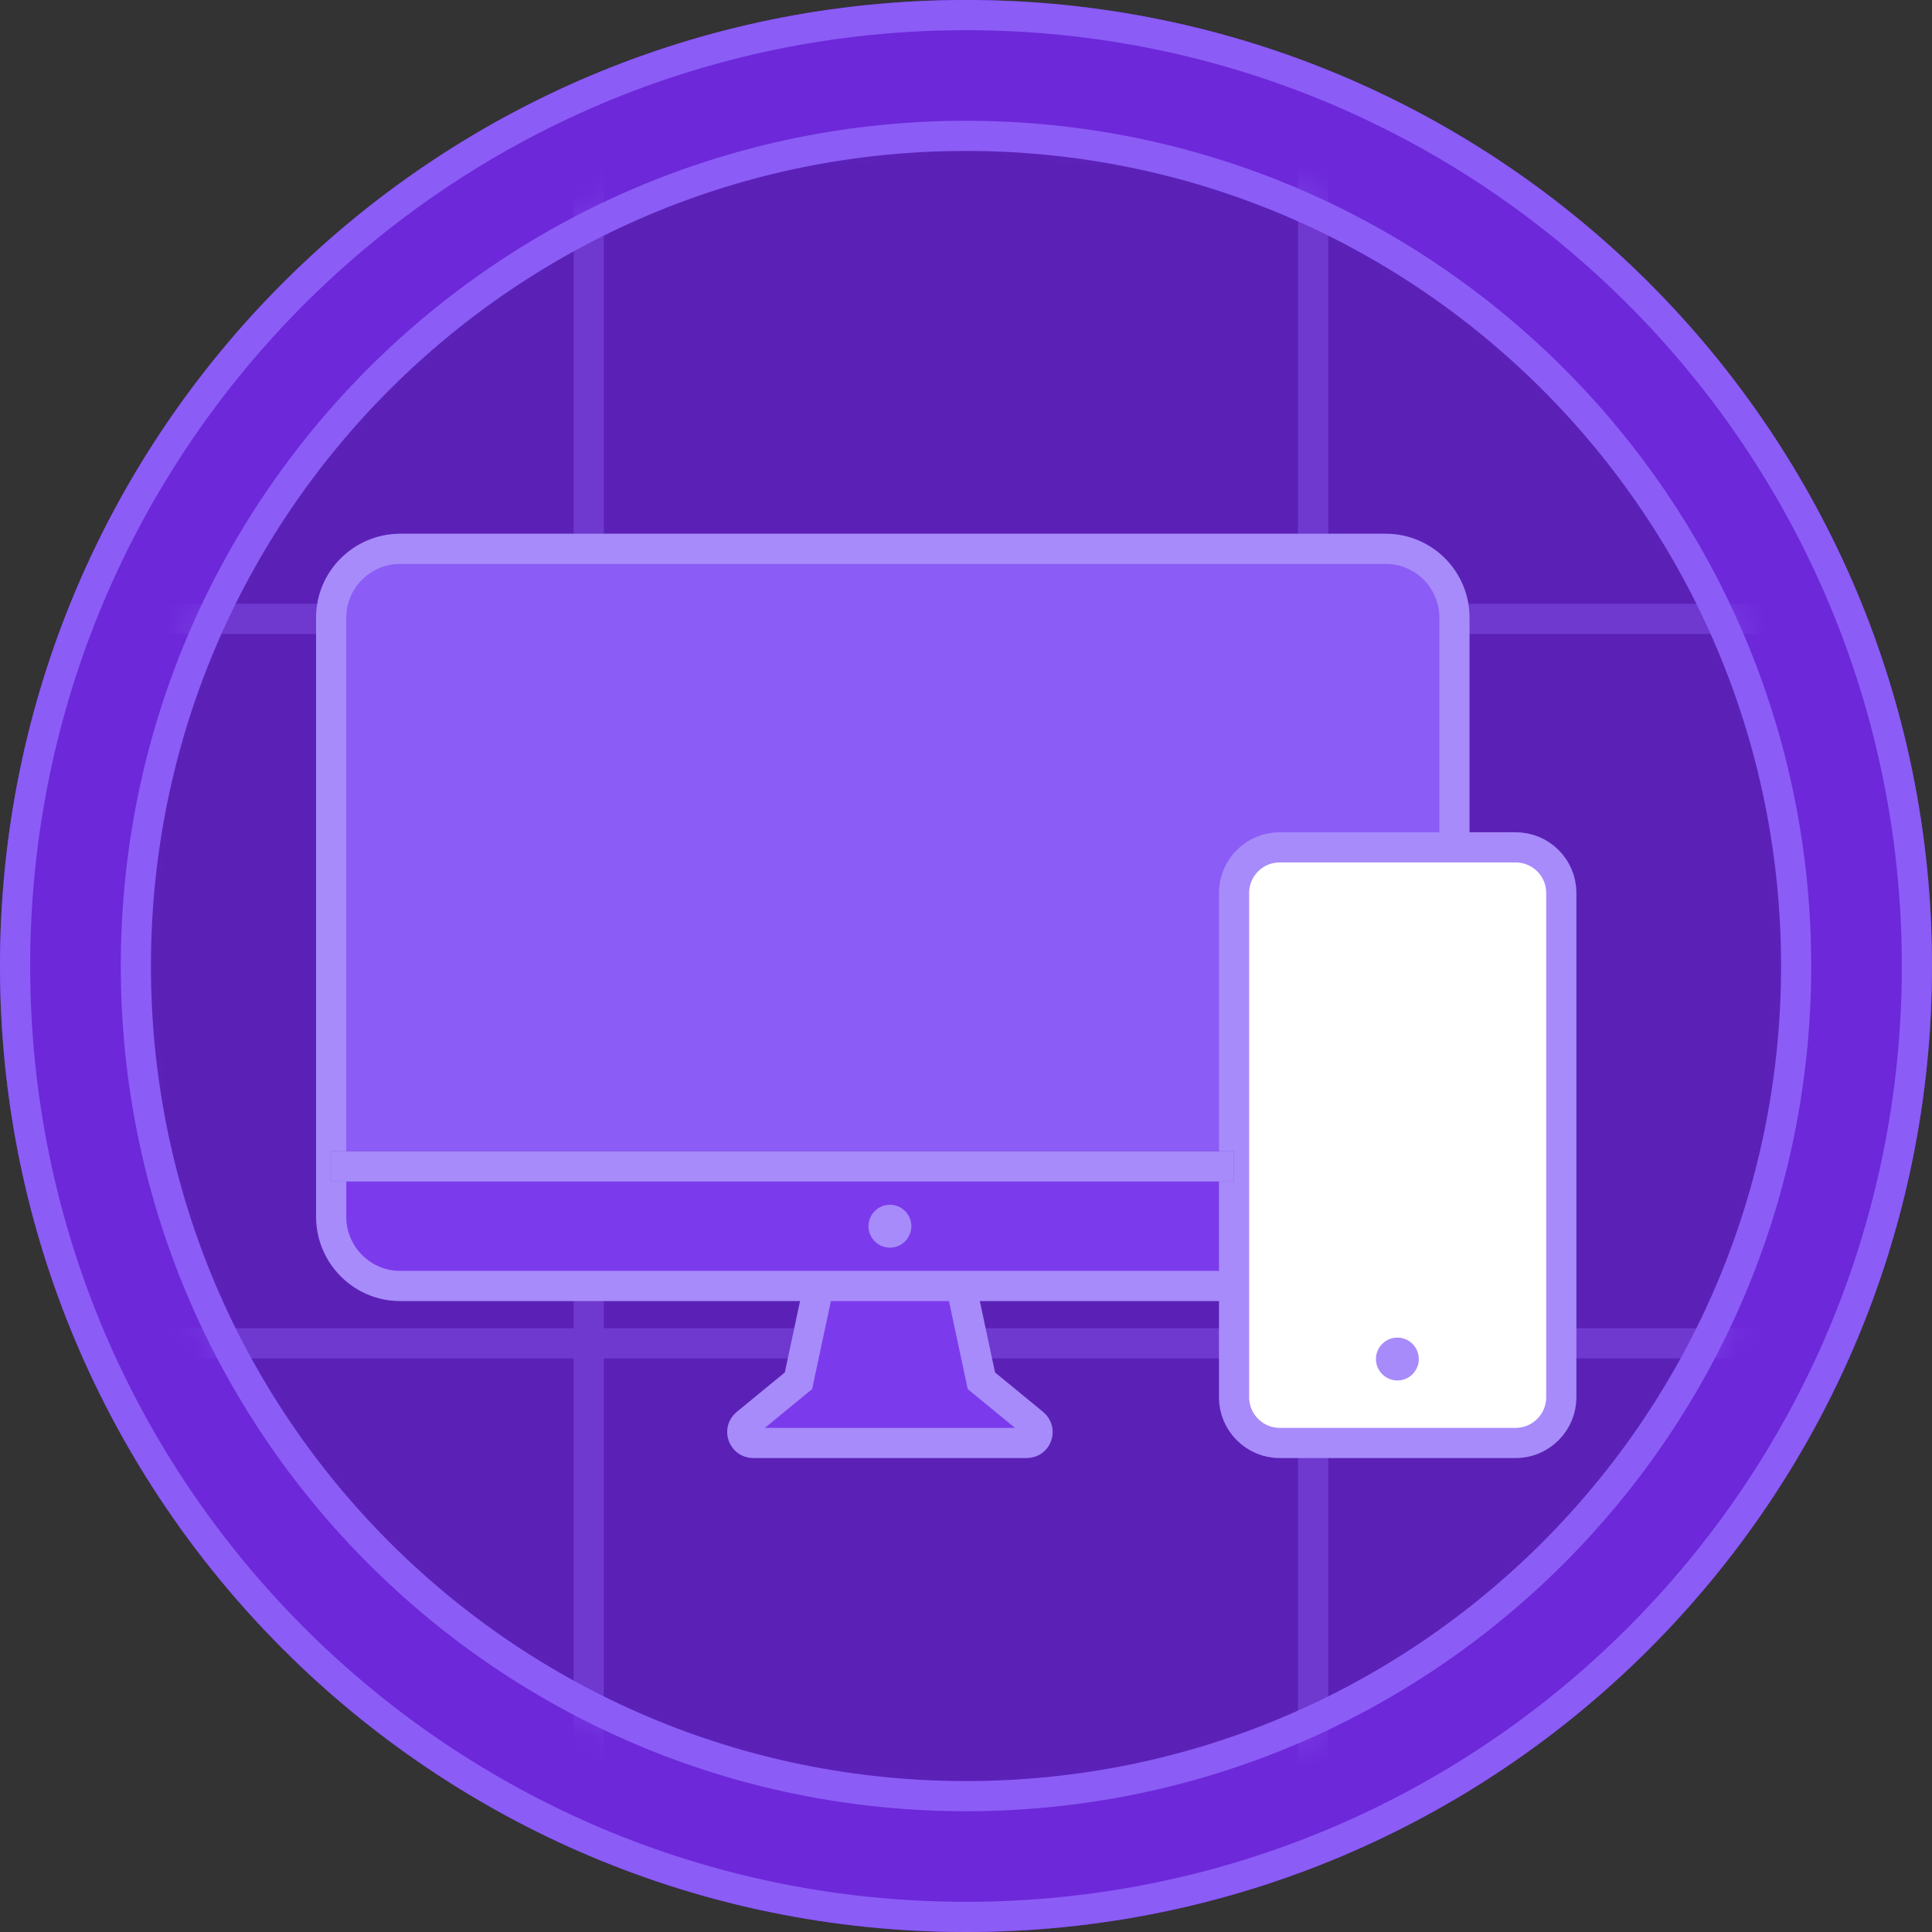 <svg width="64" height="64" viewBox="0 0 64 64" fill="none" xmlns="http://www.w3.org/2000/svg">
<rect x="0" y="0" width="64" height="64" fill="#333333" stroke="none"/>
<path d="M31.84 42.6L32.51 45.74L34.24 47.16C34.5 47.38 34.35 47.8 34.01 47.8H29.48H24.95C24.61 47.8 24.46 47.37 24.72 47.16L26.45 45.74L27.12 42.6" fill="#C4B5FD"/>
<path d="M31.84 42.6L32.51 45.74L34.24 47.16C34.5 47.38 34.35 47.8 34.01 47.8H29.48H24.95C24.61 47.8 24.46 47.37 24.72 47.16L26.45 45.74L27.12 42.6" stroke="#4C1D95" stroke-miterlimit="10"/>
<path d="M10.98 38.64H40.88V42.6H13.35C12.04 42.6 10.97 41.53 10.97 40.22V38.64H10.98Z" fill="#C4B5FD"/>
<path d="M40.88 42.6H13.26C12 42.6 10.98 41.58 10.97 40.32V20.46C10.97 19.2 12 18.18 13.26 18.18H45.9C47.16 18.18 48.18 19.2 48.18 20.46V27.09" stroke="#4C1D95" stroke-miterlimit="10"/>
<path d="M50.21 47.8H42.39C41.56 47.8 40.88 47.12 40.88 46.29V29.58C40.88 28.75 41.55 28.07 42.39 28.07H50.21C51.04 28.07 51.72 28.74 51.72 29.58V46.29C51.72 47.12 51.04 47.8 50.21 47.8Z" stroke="#4C1D95" stroke-miterlimit="10"/>
<path d="M29.48 41.33C29.872 41.33 30.19 41.012 30.19 40.62C30.19 40.228 29.872 39.91 29.48 39.91C29.088 39.91 28.77 40.228 28.77 40.62C28.77 41.012 29.088 41.33 29.48 41.33Z" fill="#4C1D95"/>
<path d="M46.29 45.73C46.682 45.73 47 45.412 47 45.02C47 44.628 46.682 44.31 46.29 44.31C45.898 44.31 45.58 44.628 45.58 45.02C45.58 45.412 45.898 45.73 46.29 45.73Z" fill="#4C1D95"/>
<path d="M10.98 38.64H40.88" stroke="#4C1D95" stroke-miterlimit="10"/>
<path d="M32 0C49.67 0 64 14.33 64 32C64 49.67 49.67 64 32 64C14.33 64 0 49.67 0 32C0 14.33 14.33 0 32 0Z" fill="#6D28D9"/>
<path d="M32 0.5C49.4 0.5 63.5 14.6 63.5 32C63.5 49.4 49.4 63.5 32 63.5C14.6 63.5 0.5 49.4 0.5 32C0.5 14.6 14.6 0.5 32 0.5Z" stroke="#8B5CF6"/>
<mask id="mask0_8713_21266" style="mask-type:luminance" maskUnits="userSpaceOnUse" x="4" y="4" width="56" height="56">
<path d="M32 4C47.46 4 60 16.54 60 32C60 47.46 47.46 60 32 60C16.54 60 4 47.46 4 32C4 16.54 16.54 4 32 4Z" fill="white"/>
</mask>
<g mask="url(#mask0_8713_21266)">
<path d="M32 4C47.46 4 60 16.54 60 32C60 47.46 47.46 60 32 60C16.54 60 4 47.46 4 32C4 16.54 16.54 4 32 4Z" fill="#5B21B6"/>
<g opacity="0.4">
<path d="M1147 20.5H-341" stroke="#8B5CF6"/>
<path d="M1147 44.5H-341" stroke="#8B5CF6"/>
<path d="M19.5 -220V500" stroke="#8B5CF6"/>
<path d="M43.5 -220V500" stroke="#8B5CF6"/>
</g>
</g>
<path d="M32 4.5C47.19 4.5 59.5 16.81 59.5 32C59.5 47.19 47.19 59.5 32 59.5C16.81 59.5 4.5 47.19 4.5 32C4.5 16.81 16.81 4.5 32 4.5Z" stroke="#8B5CF6"/>
<path d="M48.19 38.64V20.46C48.19 19.2 47.17 18.17 45.9 18.17H13.27C12.01 18.17 10.98 19.19 10.98 20.46V38.64" fill="#8B5CF6"/>
<path d="M31.84 42.6L32.51 45.74L34.24 47.16C34.5 47.38 34.35 47.8 34.01 47.8H29.48H24.95C24.61 47.8 24.46 47.37 24.72 47.16L26.45 45.74L27.12 42.6" fill="#7C3AED"/>
<path d="M31.84 42.6L32.51 45.74L34.24 47.16C34.5 47.38 34.35 47.8 34.01 47.8H29.48H24.95C24.61 47.8 24.46 47.37 24.72 47.16L26.45 45.74L27.12 42.6" stroke="#A78BFA" stroke-miterlimit="10"/>
<path d="M10.98 38.64H40.88V42.6H13.35C12.04 42.6 10.97 41.53 10.97 40.22V38.64H10.98Z" fill="#7C3AED"/>
<path d="M40.88 42.6H13.26C12 42.6 10.98 41.58 10.97 40.32V20.46C10.97 19.2 12 18.18 13.26 18.18H45.9C47.16 18.18 48.18 19.2 48.18 20.46V28.08" stroke="#A78BFA" stroke-miterlimit="10"/>
<path d="M50.21 47.8H42.39C41.56 47.8 40.88 47.12 40.88 46.29V29.58C40.88 28.75 41.55 28.07 42.39 28.07H50.21C51.04 28.07 51.72 28.74 51.72 29.58V46.29C51.72 47.12 51.04 47.8 50.21 47.8Z" fill="white" stroke="#A78BFA" stroke-miterlimit="10"/>
<path d="M29.48 41.33C29.872 41.33 30.19 41.012 30.19 40.62C30.19 40.228 29.872 39.91 29.48 39.91C29.088 39.91 28.77 40.228 28.77 40.62C28.77 41.012 29.088 41.33 29.48 41.33Z" fill="#A78BFA"/>
<path d="M46.29 45.73C46.682 45.73 47 45.412 47 45.02C47 44.628 46.682 44.31 46.29 44.31C45.898 44.31 45.58 44.628 45.58 45.02C45.58 45.412 45.898 45.73 46.29 45.73Z" fill="#A78BFA"/>
<path d="M10.98 38.64H40.88" stroke="#4C1D95" stroke-miterlimit="10"/>
<path d="M10.98 38.64H40.88" stroke="#A78BFA" stroke-miterlimit="10"/>
</svg>
